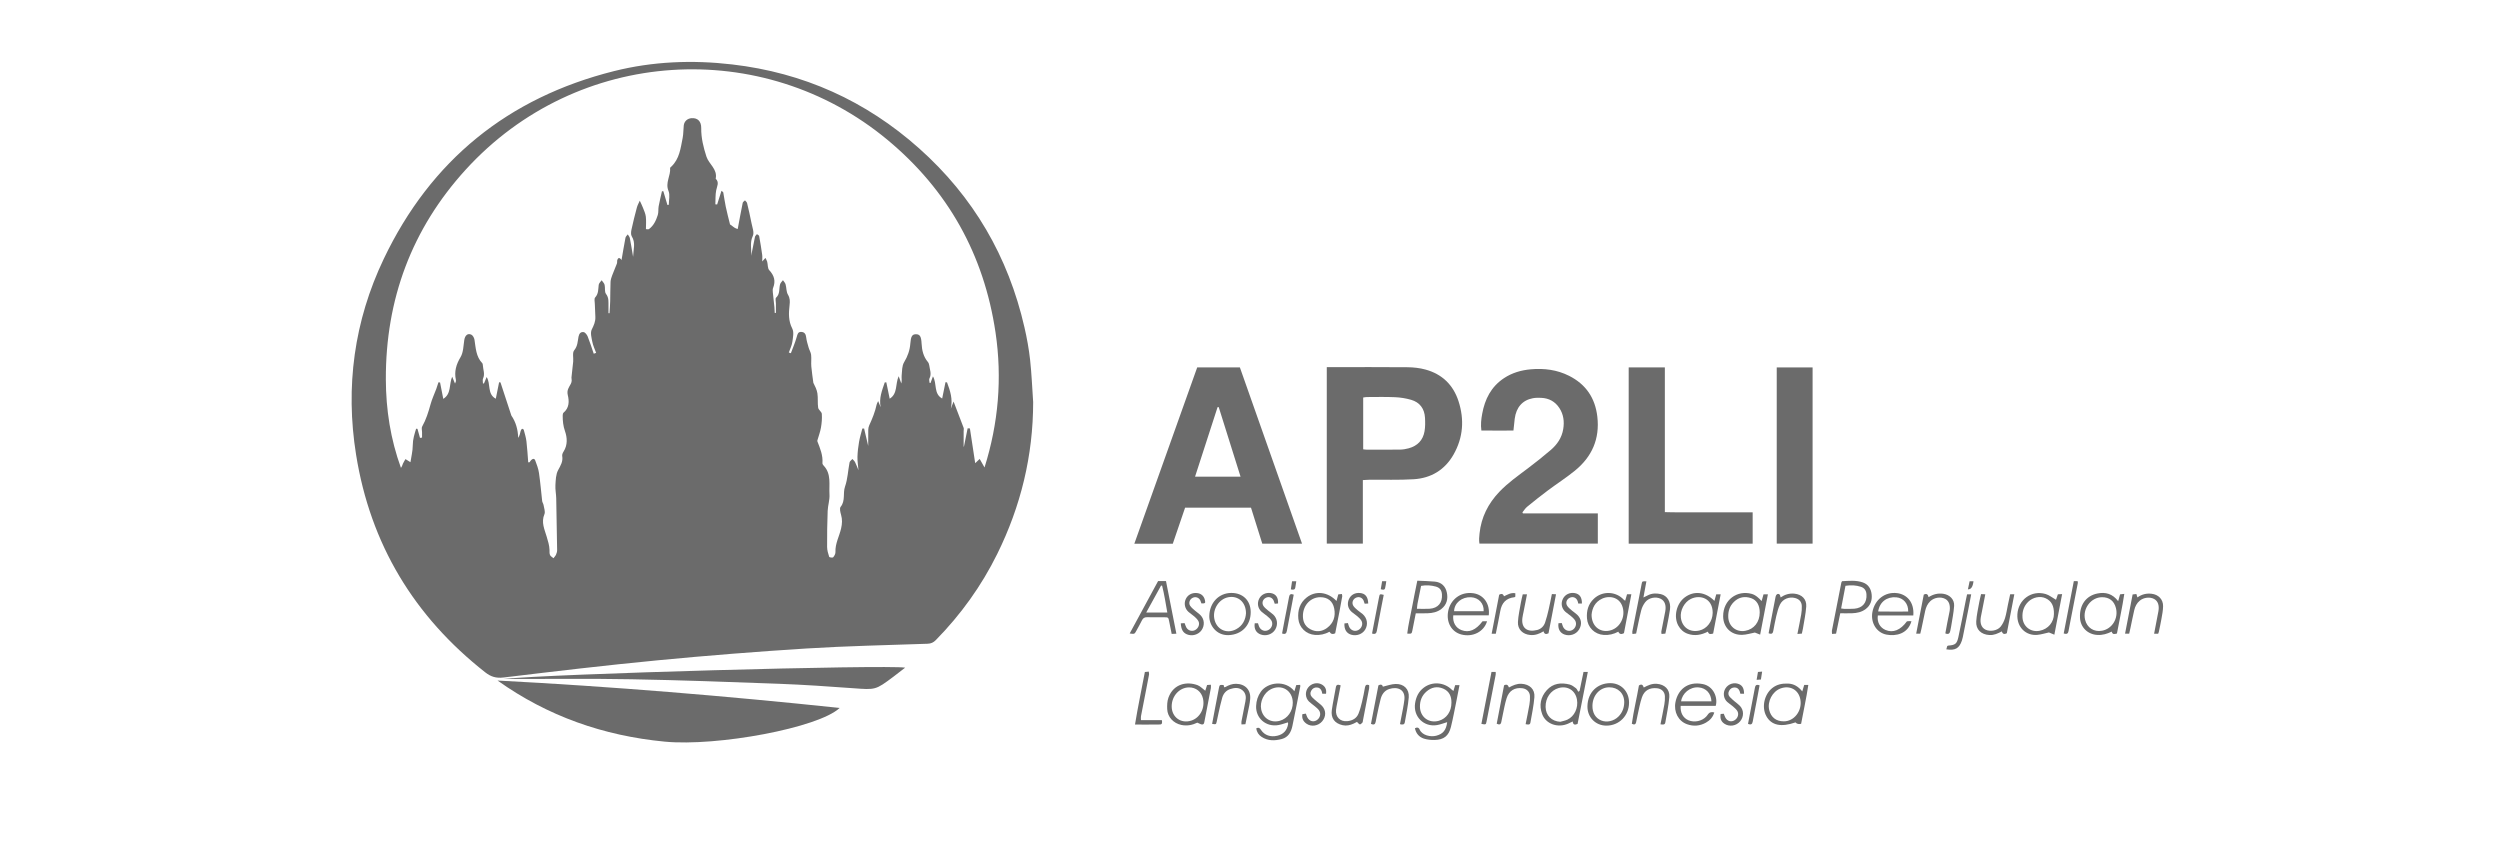 <svg xmlns="http://www.w3.org/2000/svg" width="237" height="80" viewBox="0 0 237 80" fill="none"><path d="M119.664 51.539C119.303 50.389 118.951 49.264 118.594 48.125H112.348C111.964 49.252 111.574 50.393 111.181 51.543H107.535C109.521 45.951 111.507 40.396 113.496 34.828H117.54C119.501 40.389 121.46 45.946 123.433 51.54H119.665L119.664 51.539ZM117.603 45.186C116.903 42.958 116.219 40.775 115.534 38.592L115.426 38.597C114.719 40.779 114.013 42.962 113.292 45.186H117.603Z" fill="#6B6B6B"></path><path d="M129.198 45.512V51.534H125.779V34.805C125.964 34.805 126.122 34.805 126.282 34.805C128.665 34.805 131.048 34.791 133.431 34.814C134.002 34.82 134.589 34.883 135.138 35.034C136.706 35.465 137.762 36.479 138.266 38.029C138.832 39.774 138.711 41.478 137.801 43.084C136.972 44.546 135.665 45.334 134.006 45.433C132.619 45.516 131.225 45.467 129.834 45.478C129.644 45.48 129.456 45.498 129.198 45.512ZM129.23 42.595C129.355 42.608 129.455 42.628 129.554 42.628C130.62 42.63 131.686 42.635 132.751 42.621C133.014 42.617 133.282 42.568 133.537 42.5C134.373 42.277 134.901 41.733 135.047 40.881C135.118 40.463 135.114 40.026 135.09 39.601C135.04 38.745 134.601 38.141 133.772 37.901C133.281 37.759 132.76 37.677 132.248 37.654C131.362 37.614 130.473 37.638 129.585 37.64C129.472 37.64 129.359 37.667 129.23 37.684V42.594V42.595Z" fill="#6B6B6B"></path><path d="M151.474 48.672V51.534H140.25C140.195 51.205 140.228 50.882 140.261 50.566C140.421 49.037 141.076 47.742 142.13 46.633C142.942 45.78 143.899 45.11 144.833 44.405C145.576 43.844 146.307 43.264 147.014 42.657C147.622 42.136 148.063 41.491 148.194 40.677C148.31 39.967 148.228 39.288 147.825 38.675C147.422 38.064 146.841 37.749 146.114 37.716C145.849 37.704 145.576 37.702 145.317 37.751C144.331 37.935 143.737 38.615 143.596 39.691C143.55 40.042 143.52 40.395 143.474 40.816C142.471 40.821 141.461 40.824 140.434 40.812C140.357 40.25 140.418 39.74 140.511 39.233C140.763 37.84 141.36 36.657 142.578 35.85C143.35 35.338 144.216 35.09 145.122 35.01C146.38 34.899 147.608 35.052 148.751 35.629C150.342 36.432 151.222 37.728 151.427 39.498C151.672 41.607 150.917 43.305 149.299 44.622C148.474 45.293 147.573 45.87 146.72 46.508C146.057 47.003 145.409 47.52 144.769 48.044C144.594 48.187 144.472 48.394 144.325 48.572L144.375 48.671H151.473L151.474 48.672Z" fill="#6B6B6B"></path><path d="M154.4 34.829H157.828V48.549C158.802 48.583 159.714 48.562 160.624 48.566C161.542 48.569 162.459 48.566 163.376 48.566H166.152V51.537H154.4V34.828V34.829Z" fill="#6B6B6B"></path><path d="M171.834 34.832V51.535H168.434V34.832H171.834Z" fill="#6B6B6B"></path><path d="M134.135 69.037C134.335 68.933 134.491 68.953 134.581 69.161C134.82 69.712 135.615 69.89 136.162 69.745C136.798 69.577 137.102 69.214 137.192 68.46C136.871 68.555 136.561 68.68 136.241 68.736C134.981 68.957 133.956 67.929 134.151 66.667C134.242 66.072 134.482 65.565 134.967 65.195C135.767 64.582 136.909 64.666 137.629 65.383C137.668 65.422 137.717 65.451 137.785 65.502C137.843 65.307 137.893 65.142 137.951 64.95H138.361C138.266 65.441 138.181 65.902 138.087 66.361C137.912 67.214 137.756 68.072 137.548 68.916C137.338 69.768 136.872 70.13 135.996 70.149C135.662 70.156 135.311 70.123 134.994 70.023C134.533 69.875 134.234 69.534 134.135 69.036V69.037ZM137.597 66.611C137.605 66.013 137.39 65.53 136.822 65.283C136.237 65.03 135.687 65.152 135.216 65.57C134.794 65.945 134.604 66.427 134.611 66.992C134.624 67.973 135.452 68.596 136.399 68.331C137.13 68.126 137.598 67.455 137.596 66.612L137.597 66.611Z" fill="#6B6B6B"></path><path d="M119.096 69.044C119.355 68.92 119.445 69.049 119.554 69.212C119.882 69.704 120.449 69.895 121.075 69.751C121.669 69.615 122.017 69.241 122.113 68.63C122.119 68.59 122.102 68.546 122.092 68.48C121.794 68.567 121.511 68.678 121.217 68.732C120.002 68.957 119.03 68.064 119.08 66.928C119.102 66.423 119.241 65.979 119.532 65.567C120.168 64.665 121.858 64.437 122.708 65.528C122.771 65.32 122.823 65.15 122.885 64.945C122.997 64.939 123.122 64.933 123.256 64.926C123.261 64.998 123.274 65.04 123.266 65.08C123.02 66.325 122.782 67.572 122.522 68.814C122.402 69.387 122.142 69.888 121.521 70.056C120.861 70.235 120.203 70.252 119.6 69.856C119.318 69.671 119.14 69.409 119.096 69.044ZM122.556 66.611C122.549 65.459 121.507 64.821 120.477 65.34C119.823 65.67 119.412 66.528 119.562 67.253C119.738 68.105 120.497 68.565 121.335 68.328C122.061 68.121 122.56 67.421 122.556 66.611Z" fill="#6B6B6B"></path><path d="M149.744 65.496C149.866 64.906 149.989 64.317 150.117 63.699H150.527C150.198 65.367 149.875 67.001 149.554 68.628C149.299 68.737 149.128 68.728 149.093 68.394C148.932 68.472 148.793 68.543 148.649 68.606C147.667 69.035 146.54 68.632 146.196 67.696C145.89 66.864 146.045 66.084 146.638 65.425C147.228 64.769 147.993 64.689 148.8 64.893C149.017 64.948 149.219 65.103 149.403 65.245C149.501 65.321 149.546 65.465 149.616 65.578L149.745 65.497L149.744 65.496ZM147.916 68.425C148.14 68.36 148.377 68.321 148.586 68.224C149.257 67.911 149.632 67.109 149.497 66.323C149.349 65.454 148.607 64.985 147.761 65.225C147.004 65.441 146.504 66.166 146.522 67.019C146.54 67.831 147.097 68.381 147.915 68.425H147.916Z" fill="#6B6B6B"></path><path d="M162.651 66.916H159.328C159.276 67.571 159.56 68.068 160.074 68.285C160.626 68.517 161.348 68.366 161.753 67.928C161.824 67.853 161.88 67.765 161.943 67.683C162.068 67.519 162.258 67.471 162.514 67.54C162.389 67.977 162.106 68.29 161.725 68.505C161.154 68.826 160.544 68.877 159.926 68.655C159.108 68.363 158.652 67.49 158.835 66.559C159.056 65.439 159.929 64.55 161.437 64.853C162.455 65.057 162.875 66.162 162.649 66.917L162.651 66.916ZM159.368 66.488H162.244C162.211 65.735 161.742 65.23 161.045 65.166C160.202 65.088 159.468 65.738 159.368 66.488Z" fill="#6B6B6B"></path><path d="M111.522 60.075C111.363 60.082 111.238 60.088 111.076 60.095C110.992 59.682 110.914 59.295 110.837 58.907C110.76 58.528 110.76 58.522 110.383 58.517C109.835 58.512 109.287 58.526 108.739 58.512C108.496 58.505 108.358 58.602 108.254 58.813C108.09 59.145 107.908 59.466 107.73 59.791C107.552 60.118 107.55 60.117 107.094 60.054C107.995 58.392 108.888 56.745 109.787 55.086H110.536C110.863 56.742 111.188 58.389 111.52 60.075H111.522ZM110.661 58.067C110.505 57.189 110.376 56.348 110.168 55.522C110.135 55.52 110.102 55.516 110.068 55.514C109.609 56.347 109.15 57.181 108.662 58.067H110.661Z" fill="#6B6B6B"></path><path d="M140.545 58.897H140.973C140.678 59.888 139.624 60.426 138.549 60.153C137.597 59.912 137.085 58.985 137.288 57.931C137.487 56.903 138.402 56.061 139.671 56.239C140.651 56.376 141.265 57.245 141.135 58.333H137.77C137.693 58.997 138.006 59.527 138.55 59.735C139.262 60.008 139.911 59.738 140.545 58.897ZM137.848 57.941H140.651C140.692 57.2 140.174 56.65 139.442 56.618C138.581 56.58 137.87 57.157 137.848 57.941Z" fill="#6B6B6B"></path><path d="M181.382 58.345H178.019C177.928 58.975 178.215 59.491 178.742 59.718C179.454 60.024 180.158 59.745 180.778 58.902C180.84 58.895 180.913 58.882 180.986 58.881C181.058 58.88 181.131 58.889 181.207 58.895C180.853 60.102 179.731 60.329 178.839 60.161C177.896 59.983 177.318 59.03 177.503 58.027C177.725 56.834 178.706 56.08 179.856 56.23C180.726 56.342 181.487 57.039 181.382 58.346V58.345ZM178.05 57.969C179.027 57.984 179.964 57.98 180.897 57.975C180.924 57.231 180.441 56.683 179.771 56.625C178.877 56.548 178.186 57.066 178.051 57.969H178.05Z" fill="#6B6B6B"></path><path d="M194.752 60.169C194.534 60.078 194.392 60.019 194.239 59.955C193.897 60.028 193.516 60.151 193.127 60.187C192.079 60.28 191.175 59.484 191.248 58.235C191.33 56.842 192.589 55.923 193.927 56.313C194.265 56.411 194.559 56.66 194.909 56.86C194.953 56.73 195.015 56.547 195.085 56.34C195.198 56.334 195.309 56.329 195.49 56.32C195.247 57.593 195.01 58.828 194.753 60.17L194.752 60.169ZM194.712 58.205C194.729 57.46 194.499 56.978 193.922 56.713C193.402 56.474 192.712 56.621 192.279 57.046C191.861 57.454 191.699 57.957 191.732 58.535C191.78 59.392 192.505 59.961 193.354 59.798C194.179 59.641 194.707 58.973 194.712 58.206V58.205Z" fill="#6B6B6B"></path><path d="M166.861 60.164C166.645 60.078 166.504 60.021 166.362 59.965C165.983 60.037 165.57 60.172 165.153 60.184C164.106 60.212 163.353 59.461 163.355 58.414C163.359 56.852 164.689 55.93 166.041 56.294C166.435 56.4 166.701 56.659 167.002 56.981C167.068 56.747 167.122 56.557 167.182 56.343H167.597C167.355 57.605 167.118 58.829 166.862 60.164H166.861ZM166.821 58.06C166.821 57.389 166.548 56.895 166.016 56.709C165.412 56.499 164.846 56.598 164.377 57.058C163.972 57.453 163.815 57.947 163.838 58.507C163.875 59.369 164.587 59.95 165.437 59.804C166.277 59.659 166.822 58.972 166.821 58.06Z" fill="#6B6B6B"></path><path d="M126.7 56.974C126.76 56.747 126.81 56.563 126.868 56.348C126.965 56.337 127.075 56.325 127.211 56.311C127.225 56.404 127.255 56.476 127.244 56.541C127.157 57.035 127.066 57.529 126.971 58.022C126.84 58.702 126.705 59.381 126.578 60.032C126.324 60.168 126.16 60.095 126.032 59.89C125.598 60.129 125.143 60.224 124.658 60.19C123.82 60.133 123.157 59.494 123.082 58.661C123.01 57.858 123.218 57.16 123.867 56.645C124.711 55.973 125.865 56.093 126.701 56.974H126.7ZM125.166 56.614C124.281 56.617 123.579 57.318 123.52 58.265C123.484 58.858 123.677 59.358 124.215 59.648C124.757 59.939 125.314 59.893 125.805 59.527C126.422 59.069 126.629 58.429 126.483 57.684C126.346 56.988 125.869 56.613 125.166 56.615V56.614Z" fill="#6B6B6B"></path><path d="M154.066 56.952C154.127 56.741 154.183 56.547 154.243 56.339H154.652C154.412 57.6 154.179 58.825 153.951 60.026C153.7 60.158 153.527 60.129 153.415 59.884C152.974 60.121 152.521 60.224 152.035 60.192C151.177 60.136 150.512 59.487 150.446 58.628C150.39 57.913 150.559 57.278 151.091 56.769C151.9 55.995 153.186 56.038 153.942 56.861C153.97 56.891 154.01 56.911 154.068 56.953L154.066 56.952ZM150.881 58.275C150.884 59.346 151.644 59.972 152.567 59.786C153.455 59.606 154.03 58.699 153.873 57.77C153.679 56.621 152.621 56.415 151.888 56.749C151.192 57.067 150.935 57.676 150.882 58.275H150.881Z" fill="#6B6B6B"></path><path d="M200.802 56.992C200.875 56.73 200.926 56.548 200.983 56.344C201.096 56.332 201.209 56.32 201.384 56.299C201.195 57.579 200.914 58.805 200.686 60.057C200.479 60.103 200.279 60.2 200.189 59.876C199.761 60.089 199.319 60.22 198.833 60.193C197.91 60.144 197.224 59.472 197.183 58.551C197.13 57.36 197.746 56.484 198.831 56.264C199.594 56.108 200.267 56.281 200.802 56.991V56.992ZM199.274 56.615C198.225 56.62 197.414 57.697 197.666 58.752C197.847 59.508 198.505 59.936 199.271 59.793C200.236 59.615 200.842 58.623 200.589 57.638C200.417 56.968 199.96 56.612 199.274 56.615Z" fill="#6B6B6B"></path><path d="M170.856 65.545C170.925 65.315 170.978 65.138 171.038 64.934H171.428C171.246 66.196 170.962 67.408 170.745 68.618C170.51 68.672 170.333 68.627 170.214 68.481C168.845 68.962 167.921 68.763 167.444 67.882C166.989 67.042 167.247 65.841 168.009 65.229C168.45 64.875 168.954 64.784 169.505 64.803C170.065 64.823 170.482 65.087 170.856 65.545ZM169.093 68.383C170.065 68.397 170.853 67.41 170.68 66.345C170.527 65.395 169.686 64.931 168.784 65.271C168.023 65.558 167.531 66.498 167.719 67.301C167.883 67.996 168.381 68.388 169.092 68.382L169.093 68.383Z" fill="#6B6B6B"></path><path d="M162.528 56.962C162.587 56.748 162.641 56.556 162.7 56.34H163.119C162.879 57.591 162.644 58.817 162.406 60.06C162.195 60.111 162.002 60.184 161.906 59.881C161.289 60.194 160.649 60.318 159.983 60.077C159.594 59.937 159.3 59.669 159.102 59.306C158.639 58.456 158.923 57.227 159.714 56.633C160.584 55.98 161.662 56.094 162.528 56.963V56.962ZM162.362 58.099C162.371 56.74 161.198 56.335 160.29 56.779C159.671 57.08 159.261 57.875 159.346 58.556C159.459 59.469 160.195 59.981 161.095 59.775C161.823 59.608 162.348 58.914 162.362 58.1V58.099Z" fill="#6B6B6B"></path><path d="M113.505 68.507C113.07 68.721 112.553 68.844 111.988 68.724C111.244 68.566 110.682 67.977 110.65 67.222C110.635 66.86 110.646 66.468 110.769 66.134C111.259 64.805 112.529 64.583 113.526 64.953C113.788 65.051 113.998 65.288 114.26 65.482C114.312 65.317 114.367 65.143 114.432 64.938C114.529 64.931 114.638 64.924 114.792 64.913C114.792 65.042 114.807 65.142 114.789 65.237C114.668 65.889 114.54 66.541 114.414 67.192C114.339 67.583 114.259 67.974 114.186 68.365C114.158 68.512 114.148 68.688 113.952 68.68C113.831 68.676 113.714 68.591 113.505 68.507ZM112.725 65.165C111.816 65.169 111.076 65.975 111.076 66.963C111.076 67.987 111.95 68.625 112.929 68.315C113.764 68.05 114.252 67.124 114.038 66.207C113.89 65.572 113.373 65.162 112.725 65.165Z" fill="#6B6B6B"></path><path d="M134.36 55.051C134.943 55.078 135.489 55.083 136.029 55.137C136.644 55.198 137.033 55.575 137.159 56.165C137.287 56.763 137.163 57.316 136.654 57.72C136.268 58.028 135.804 58.122 135.324 58.138C134.972 58.149 134.619 58.141 134.216 58.141C134.106 58.697 134.004 59.229 133.895 59.758C133.828 60.087 133.817 60.091 133.406 60.066C133.5 59.234 133.705 58.424 133.854 57.606C134.004 56.781 134.18 55.96 134.36 55.052V55.051ZM134.325 57.713C134.772 57.713 135.156 57.735 135.535 57.709C136.331 57.652 136.756 57.139 136.697 56.342C136.668 55.95 136.492 55.708 136.108 55.605C135.665 55.487 135.212 55.448 134.719 55.541C134.604 56.105 134.488 56.665 134.379 57.227C134.351 57.369 134.347 57.515 134.325 57.713Z" fill="#6B6B6B"></path><path d="M174.456 58.139C174.318 58.81 174.192 59.428 174.06 60.068C173.934 60.078 173.823 60.087 173.68 60.099C173.674 59.975 173.649 59.874 173.666 59.781C173.775 59.202 173.894 58.624 174.008 58.044C174.192 57.104 174.375 56.163 174.56 55.221C174.565 55.194 174.587 55.17 174.627 55.097C175.273 55.068 175.949 54.985 176.603 55.217C177.113 55.397 177.37 55.814 177.43 56.331C177.496 56.891 177.334 57.386 176.865 57.741C176.484 58.029 176.036 58.12 175.572 58.136C175.219 58.148 174.866 58.139 174.457 58.139H174.456ZM174.538 57.682C174.671 57.7 174.742 57.718 174.812 57.718C175.138 57.718 175.464 57.733 175.787 57.706C176.578 57.642 177.004 57.12 176.94 56.329C176.913 55.985 176.748 55.739 176.418 55.63C175.95 55.476 175.471 55.454 174.95 55.534C174.814 56.243 174.682 56.935 174.538 57.682H174.538Z" fill="#6B6B6B"></path><path d="M154.434 66.609C154.431 67.844 153.5 68.789 152.287 68.79C151.26 68.791 150.465 67.993 150.489 66.941C150.52 65.58 151.476 64.771 152.638 64.762C153.683 64.755 154.435 65.553 154.434 66.608V66.609ZM150.963 66.9C150.954 67.572 151.247 68.069 151.785 68.296C152.314 68.518 152.983 68.371 153.423 67.935C153.802 67.56 153.971 67.091 153.977 66.573C153.985 65.733 153.379 65.148 152.546 65.156C151.659 65.165 150.979 65.916 150.964 66.9H150.963Z" fill="#6B6B6B"></path><path d="M118.567 58.019C118.574 59.295 117.702 60.173 116.459 60.21C115.295 60.246 114.626 59.248 114.641 58.402C114.663 57.16 115.524 56.222 116.714 56.211C117.82 56.2 118.561 56.924 118.567 58.019ZM118.12 58.134C118.115 57.07 117.361 56.445 116.44 56.618C115.578 56.78 114.957 57.716 115.111 58.623C115.285 59.651 116.259 60.144 117.181 59.654C117.83 59.309 118.083 58.716 118.12 58.134Z" fill="#6B6B6B"></path><path d="M156.079 55.111C155.985 55.622 155.897 56.097 155.797 56.641C155.97 56.556 156.084 56.506 156.194 56.447C156.596 56.232 157.025 56.226 157.448 56.324C158.064 56.468 158.414 57.059 158.315 57.779C158.242 58.306 158.129 58.826 158.029 59.348C157.986 59.579 157.933 59.81 157.877 60.066C157.762 60.077 157.653 60.087 157.513 60.099C157.504 60.004 157.483 59.932 157.494 59.867C157.616 59.229 157.749 58.594 157.867 57.955C157.974 57.372 157.814 56.954 157.428 56.762C156.973 56.535 156.304 56.658 155.973 57.082C155.796 57.307 155.657 57.588 155.586 57.866C155.403 58.579 155.268 59.306 155.106 60.061C155.006 60.074 154.898 60.087 154.759 60.104C154.752 60.004 154.732 59.932 154.744 59.867C154.956 58.78 155.173 57.695 155.386 56.608C155.469 56.187 155.541 55.766 155.629 55.346C155.681 55.094 155.692 55.095 156.079 55.112V55.111Z" fill="#6B6B6B"></path><path d="M187.805 56.321C187.943 56.327 188.054 56.333 188.206 56.34C188.098 56.892 187.998 57.411 187.896 57.929C187.86 58.118 187.815 58.305 187.783 58.494C187.682 59.082 187.837 59.497 188.222 59.69C188.646 59.903 189.34 59.796 189.654 59.412C189.844 59.179 189.987 58.886 190.076 58.597C190.206 58.175 190.266 57.733 190.358 57.299C190.424 56.983 190.494 56.667 190.565 56.337H190.958C190.716 57.596 190.478 58.823 190.245 60.035C190.001 60.152 189.85 60.112 189.775 59.855C189.401 60.05 189.038 60.226 188.599 60.201C187.814 60.157 187.299 59.681 187.347 58.903C187.384 58.302 187.525 57.708 187.629 57.111C187.671 56.864 187.737 56.622 187.805 56.32V56.321Z" fill="#6B6B6B"></path><path d="M147.118 56.318C147.265 56.325 147.364 56.33 147.511 56.337C147.268 57.596 147.032 58.823 146.798 60.038C146.56 60.151 146.404 60.13 146.328 59.847C145.935 60.089 145.533 60.239 145.069 60.198C144.36 60.136 143.859 59.665 143.901 58.954C143.937 58.339 144.077 57.729 144.182 57.119C144.226 56.859 144.296 56.604 144.357 56.34H144.76C144.648 56.905 144.544 57.437 144.44 57.969C144.4 58.172 144.349 58.373 144.323 58.579C144.2 59.545 144.788 59.964 145.726 59.722C146.091 59.627 146.353 59.369 146.474 59.018C146.614 58.615 146.714 58.198 146.812 57.782C146.923 57.309 147.012 56.832 147.119 56.316L147.118 56.318Z" fill="#6B6B6B"></path><path d="M142.586 64.97C142.86 64.825 142.971 64.96 143.046 65.175C143.431 64.971 143.799 64.798 144.235 64.823C145.004 64.866 145.523 65.334 145.461 66.09C145.395 66.896 145.224 67.694 145.085 68.492C145.04 68.752 144.847 68.689 144.628 68.651C144.753 68.022 144.882 67.418 144.986 66.811C145.034 66.537 145.055 66.252 145.039 65.975C145.016 65.576 144.722 65.298 144.328 65.246C143.604 65.15 143.055 65.468 142.826 66.195C142.653 66.742 142.562 67.315 142.439 67.877C142.394 68.079 142.365 68.284 142.315 68.484C142.264 68.692 142.13 68.725 141.889 68.609C142.12 67.401 142.352 66.19 142.586 64.969V64.97Z" fill="#6B6B6B"></path><path d="M129.967 68.623C130.205 67.389 130.44 66.174 130.672 64.976C130.926 64.834 131.054 64.922 131.098 65.096C131.505 65.005 131.899 64.853 132.298 64.841C133.09 64.817 133.613 65.332 133.55 66.113C133.486 66.904 133.312 67.686 133.177 68.471C133.136 68.709 132.961 68.717 132.718 68.65C132.812 68.166 132.909 67.681 132.999 67.195C133.052 66.906 133.105 66.614 133.137 66.322C133.239 65.371 132.493 65.063 131.702 65.317C131.255 65.461 131.005 65.817 130.889 66.248C130.746 66.775 130.647 67.313 130.53 67.846C130.487 68.048 130.452 68.252 130.408 68.454C130.359 68.674 130.232 68.747 129.967 68.624V68.623Z" fill="#6B6B6B"></path><path d="M157.413 68.664C157.544 68 157.674 67.394 157.78 66.784C157.825 66.525 157.847 66.255 157.832 65.992C157.809 65.571 157.51 65.291 157.089 65.246C156.398 65.171 155.885 65.442 155.658 66.102C155.468 66.657 155.371 67.245 155.237 67.82C155.187 68.036 155.155 68.256 155.104 68.472C155.058 68.67 154.942 68.741 154.697 68.613C154.866 67.402 155.162 66.201 155.37 64.984C155.617 64.812 155.749 64.921 155.83 65.177C156.226 64.969 156.608 64.791 157.061 64.825C157.802 64.88 158.312 65.347 158.251 66.083C158.184 66.889 158.012 67.687 157.873 68.486C157.831 68.733 157.639 68.696 157.412 68.664H157.413Z" fill="#6B6B6B"></path><path d="M115.997 64.941C116.014 65.007 116.032 65.075 116.051 65.153C116.099 65.143 116.144 65.142 116.178 65.123C116.491 64.948 116.813 64.818 117.185 64.824C118.058 64.839 118.598 65.422 118.515 66.284C118.496 66.489 118.468 66.695 118.427 66.898C118.313 67.476 118.19 68.053 118.065 68.656C117.941 68.663 117.832 68.669 117.69 68.676C117.69 68.559 117.677 68.473 117.692 68.391C117.81 67.767 117.935 67.145 118.057 66.522C118.059 66.508 118.063 66.494 118.066 66.479C118.15 66.077 118.104 65.696 117.77 65.427C117.426 65.15 117.019 65.194 116.628 65.322C116.234 65.452 115.983 65.75 115.869 66.134C115.728 66.614 115.629 67.107 115.517 67.596C115.454 67.87 115.405 68.146 115.342 68.419C115.282 68.68 115.278 68.679 114.908 68.625C115.001 68.135 115.092 67.646 115.185 67.156C115.306 66.518 115.426 65.879 115.551 65.241C115.613 64.92 115.629 64.912 115.995 64.94L115.997 64.941Z" fill="#6B6B6B"></path><path d="M182.042 60.073H181.654C181.899 58.813 182.138 57.585 182.373 56.373C182.654 56.227 182.772 56.353 182.83 56.613C183.27 56.328 183.733 56.217 184.237 56.293C184.839 56.384 185.29 56.834 185.251 57.441C185.208 58.1 185.066 58.753 184.965 59.408C184.945 59.539 184.914 59.668 184.889 59.799C184.843 60.043 184.726 60.174 184.417 60.047C184.477 59.715 184.538 59.373 184.604 59.032C184.665 58.713 184.732 58.395 184.796 58.076C184.807 58.018 184.822 57.961 184.83 57.902C184.901 57.353 184.754 56.961 184.407 56.776C183.981 56.549 183.376 56.636 183.001 56.983C182.73 57.233 182.589 57.558 182.509 57.909C182.384 58.471 182.274 59.036 182.155 59.6C182.122 59.756 182.08 59.911 182.042 60.071V60.073Z" fill="#6B6B6B"></path><path d="M127.094 64.967C126.981 65.546 126.874 66.094 126.768 66.643C126.726 66.859 126.677 67.077 126.656 67.297C126.594 67.98 127.058 68.437 127.74 68.364C128.212 68.315 128.602 68.104 128.785 67.653C128.933 67.288 129.033 66.9 129.126 66.515C129.234 66.071 129.318 65.621 129.398 65.171C129.438 64.944 129.543 64.861 129.795 64.948C129.795 65.052 129.813 65.167 129.792 65.275C129.597 66.304 129.396 67.332 129.196 68.359C129.188 68.403 129.196 68.461 129.169 68.487C129.093 68.561 129 68.677 128.921 68.672C128.836 68.667 128.759 68.541 128.641 68.435C128.573 68.469 128.451 68.542 128.32 68.6C127.991 68.746 127.657 68.831 127.289 68.75C126.529 68.583 126.147 68.086 126.257 67.307C126.358 66.592 126.517 65.886 126.635 65.174C126.678 64.907 126.803 64.863 127.092 64.969L127.094 64.967Z" fill="#6B6B6B"></path><path d="M202.628 56.634C203.059 56.329 203.495 56.234 203.97 56.288C204.619 56.362 205.069 56.814 205.061 57.466C205.057 57.874 204.971 58.285 204.901 58.691C204.832 59.099 204.74 59.502 204.656 59.907C204.644 59.962 204.618 60.015 204.595 60.076H204.21C204.309 59.555 204.402 59.067 204.496 58.579C204.538 58.362 204.585 58.146 204.621 57.927C204.712 57.39 204.57 56.986 204.228 56.792C203.829 56.564 203.23 56.629 202.852 56.941C202.565 57.178 202.407 57.494 202.326 57.845C202.196 58.406 202.087 58.971 201.967 59.534C201.931 59.706 201.891 59.877 201.847 60.074H201.455C201.696 58.826 201.932 57.602 202.172 56.354C202.298 56.339 202.408 56.326 202.528 56.312C202.564 56.426 202.593 56.521 202.628 56.635L202.628 56.634Z" fill="#6B6B6B"></path><path d="M167.664 60.032C167.734 59.658 167.8 59.297 167.868 58.938C168.018 58.155 168.167 57.371 168.321 56.59C168.371 56.334 168.556 56.224 168.705 56.361C168.76 56.411 168.763 56.517 168.802 56.635C169.206 56.361 169.635 56.232 170.111 56.279C170.814 56.349 171.282 56.802 171.231 57.504C171.18 58.207 171.028 58.903 170.916 59.601C170.893 59.745 170.854 59.887 170.815 60.067C170.691 60.076 170.569 60.085 170.394 60.099C170.523 59.445 170.651 58.843 170.756 58.236C170.802 57.976 170.821 57.706 170.81 57.443C170.792 57.044 170.564 56.796 170.174 56.692C169.618 56.544 169.003 56.78 168.743 57.31C168.576 57.649 168.483 58.029 168.393 58.399C168.277 58.872 168.197 59.353 168.103 59.831C168.062 60.04 167.966 60.155 167.662 60.031L167.664 60.032Z" fill="#6B6B6B"></path><path d="M113.895 57.206C113.863 57.117 113.836 57.017 113.793 56.926C113.654 56.637 113.33 56.532 113.048 56.68C112.772 56.826 112.653 57.179 112.832 57.437C112.954 57.614 113.136 57.754 113.3 57.9C113.466 58.046 113.659 58.163 113.811 58.322C114.188 58.716 114.219 59.295 113.908 59.743C113.612 60.17 113.01 60.341 112.523 60.136C112.148 59.979 111.974 59.678 111.938 59.093C112.058 59.086 112.18 59.078 112.3 59.07C112.361 59.227 112.396 59.356 112.458 59.471C112.623 59.78 112.992 59.891 113.293 59.733C113.611 59.566 113.77 59.164 113.602 58.87C113.511 58.709 113.367 58.57 113.226 58.445C113.051 58.288 112.844 58.166 112.669 58.009C112.32 57.696 112.222 57.211 112.407 56.801C112.589 56.398 112.984 56.179 113.456 56.22C113.864 56.255 114.14 56.497 114.226 56.894C114.289 57.181 114.258 57.212 113.896 57.206H113.895Z" fill="#6B6B6B"></path><path d="M149.966 57.215H149.617C149.598 57.137 149.586 57.052 149.555 56.974C149.428 56.644 149.111 56.52 148.801 56.673C148.498 56.823 148.389 57.179 148.589 57.46C148.706 57.624 148.874 57.756 149.03 57.89C149.186 58.025 149.368 58.132 149.515 58.275C149.935 58.68 149.993 59.196 149.691 59.686C149.416 60.134 148.842 60.332 148.328 60.157C147.89 60.008 147.67 59.618 147.742 59.081C147.834 59.076 147.932 59.072 148.053 59.064C148.091 59.18 148.12 59.29 148.165 59.394C148.323 59.759 148.71 59.906 149.042 59.735C149.368 59.567 149.514 59.136 149.322 58.823C149.225 58.663 149.074 58.534 148.93 58.409C148.763 58.264 148.569 58.151 148.404 58.004C148.032 57.672 147.948 57.187 148.171 56.754C148.38 56.35 148.827 56.14 149.294 56.226C149.748 56.31 149.976 56.625 149.966 57.215V57.215Z" fill="#6B6B6B"></path><path d="M129.708 57.214C129.584 57.221 129.485 57.226 129.369 57.231C129.334 57.126 129.31 57.028 129.269 56.936C129.135 56.638 128.822 56.528 128.531 56.67C128.232 56.816 128.118 57.183 128.314 57.46C128.422 57.613 128.576 57.739 128.721 57.863C128.866 57.989 129.034 58.087 129.178 58.213C129.61 58.594 129.71 59.175 129.435 59.66C129.178 60.113 128.61 60.326 128.083 60.167C127.647 60.035 127.42 59.665 127.452 59.1C127.555 59.089 127.665 59.078 127.781 59.067C127.826 59.203 127.853 59.319 127.902 59.424C128.061 59.766 128.434 59.9 128.756 59.735C129.091 59.565 129.244 59.145 129.055 58.831C128.959 58.672 128.809 58.54 128.666 58.414C128.5 58.269 128.305 58.156 128.139 58.009C127.776 57.684 127.685 57.234 127.878 56.801C128.061 56.391 128.449 56.174 128.925 56.216C129.43 56.261 129.69 56.573 129.708 57.213V57.214Z" fill="#6B6B6B"></path><path d="M121.16 57.209C121.065 57.217 120.967 57.226 120.846 57.236C120.811 57.133 120.785 57.036 120.745 56.945C120.606 56.626 120.273 56.516 119.974 56.686C119.681 56.852 119.593 57.21 119.803 57.486C119.918 57.636 120.073 57.758 120.219 57.882C120.377 58.016 120.558 58.124 120.707 58.266C121.103 58.642 121.171 59.222 120.889 59.686C120.618 60.133 120.039 60.332 119.525 60.153C119.081 60 118.866 59.612 118.949 59.086H119.258C119.294 59.193 119.321 59.308 119.369 59.412C119.527 59.759 119.894 59.897 120.218 59.739C120.573 59.566 120.723 59.128 120.513 58.801C120.411 58.645 120.257 58.518 120.113 58.394C119.945 58.249 119.751 58.136 119.588 57.985C119.241 57.665 119.161 57.19 119.363 56.77C119.56 56.364 120.006 56.145 120.475 56.223C120.951 56.302 121.196 56.646 121.159 57.209H121.16Z" fill="#6B6B6B"></path><path d="M165.336 65.764H164.986C164.963 65.681 164.948 65.596 164.916 65.516C164.832 65.307 164.682 65.172 164.449 65.171C164.208 65.169 164.026 65.28 163.914 65.5C163.807 65.709 163.836 65.909 163.988 66.075C164.127 66.226 164.289 66.357 164.444 66.493C164.611 66.637 164.799 66.762 164.949 66.922C165.33 67.329 165.33 67.942 164.968 68.377C164.6 68.818 163.954 68.923 163.486 68.618C163.166 68.409 163.052 68.135 163.114 67.686C163.204 67.679 163.301 67.671 163.415 67.662C163.468 67.795 163.506 67.92 163.568 68.033C163.756 68.374 164.117 68.474 164.434 68.281C164.761 68.084 164.883 67.663 164.673 67.363C164.556 67.197 164.391 67.064 164.235 66.93C164.079 66.795 163.898 66.689 163.746 66.55C163.382 66.218 163.315 65.667 163.576 65.258C163.849 64.828 164.392 64.658 164.858 64.855C165.183 64.992 165.339 65.275 165.336 65.765V65.764Z" fill="#6B6B6B"></path><path d="M125.707 65.765H125.353C125.335 65.685 125.325 65.614 125.303 65.547C125.235 65.329 125.089 65.19 124.859 65.172C124.617 65.154 124.429 65.26 124.308 65.472C124.18 65.692 124.208 65.904 124.376 66.085C124.517 66.235 124.678 66.365 124.835 66.5C125.002 66.644 125.189 66.77 125.338 66.931C125.724 67.348 125.717 67.94 125.342 68.382C124.971 68.82 124.317 68.927 123.86 68.61C123.56 68.402 123.396 68.12 123.465 67.703C123.566 67.687 123.675 67.669 123.796 67.651C123.846 67.783 123.877 67.896 123.93 67.997C124.121 68.367 124.496 68.484 124.82 68.279C125.158 68.065 125.264 67.631 125.026 67.318C124.903 67.157 124.731 67.032 124.574 66.899C124.418 66.764 124.24 66.652 124.094 66.508C123.732 66.149 123.702 65.577 124.012 65.176C124.309 64.79 124.864 64.652 125.287 64.88C125.616 65.057 125.774 65.337 125.708 65.765H125.707Z" fill="#6B6B6B"></path><path d="M110.143 68.266C110.191 68.507 110.182 68.678 109.959 68.682C109.193 68.695 108.429 68.688 107.598 68.688C107.873 66.988 108.224 65.364 108.534 63.706C108.657 63.694 108.767 63.682 108.903 63.668C108.916 63.778 108.944 63.865 108.93 63.944C108.839 64.452 108.738 64.959 108.639 65.465C108.48 66.276 108.319 67.087 108.165 67.898C108.146 67.996 108.162 68.1 108.162 68.267H110.142L110.143 68.266Z" fill="#6B6B6B"></path><path d="M184.51 61.557C184.547 61.428 184.575 61.331 184.6 61.241C184.639 61.224 184.665 61.204 184.692 61.202C185.354 61.152 185.512 61.047 185.656 60.39C185.907 59.237 186.124 58.076 186.356 56.919C186.393 56.732 186.436 56.546 186.48 56.34H186.87C186.775 56.843 186.687 57.317 186.594 57.79C186.424 58.658 186.25 59.526 186.076 60.394C186.053 60.51 186.021 60.624 185.984 60.735C185.733 61.469 185.351 61.69 184.51 61.557Z" fill="#6B6B6B"></path><path d="M141.791 63.699C141.791 63.804 141.805 63.892 141.789 63.974C141.504 65.449 141.216 66.925 140.925 68.4C140.866 68.702 140.851 68.706 140.436 68.625C140.753 66.993 141.07 65.361 141.394 63.699H141.791Z" fill="#6B6B6B"></path><path d="M141.801 60.081H141.408C141.65 58.83 141.886 57.605 142.123 56.377C142.337 56.256 142.491 56.282 142.577 56.529C142.914 56.374 143.23 56.162 143.653 56.239V56.562C143.616 56.586 143.594 56.614 143.568 56.617C142.779 56.701 142.362 57.155 142.227 57.922C142.102 58.633 141.949 59.338 141.801 60.081V60.081Z" fill="#6B6B6B"></path><path d="M196.597 55.091H196.955C196.965 55.157 196.989 55.215 196.979 55.267C196.734 56.54 196.484 57.812 196.236 59.084C196.188 59.329 196.136 59.574 196.097 59.821C196.058 60.066 195.93 60.149 195.639 60.054C195.955 58.417 196.272 56.775 196.598 55.09L196.597 55.091Z" fill="#6B6B6B"></path><path d="M131.178 56.393C131.088 56.852 130.996 57.313 130.908 57.775C130.78 58.441 130.65 59.107 130.532 59.776C130.488 60.021 130.399 60.165 130.07 60.058C130.14 59.694 130.209 59.324 130.281 58.953C130.432 58.171 130.581 57.389 130.736 56.608C130.797 56.301 130.803 56.302 131.178 56.393Z" fill="#6B6B6B"></path><path d="M122.645 56.374C122.584 56.699 122.522 57.026 122.46 57.354C122.306 58.165 122.147 58.976 122 59.788C121.954 60.038 121.855 60.169 121.541 60.052C121.625 59.599 121.709 59.139 121.798 58.681C121.932 57.986 122.077 57.292 122.202 56.596C122.247 56.35 122.348 56.258 122.645 56.374Z" fill="#6B6B6B"></path><path d="M166.809 64.969C166.74 65.344 166.676 65.703 166.607 66.06C166.458 66.841 166.303 67.62 166.159 68.402C166.116 68.638 166.015 68.744 165.713 68.625C165.777 68.283 165.841 67.943 165.906 67.603C166.059 66.808 166.216 66.014 166.362 65.219C166.403 64.998 166.468 64.847 166.808 64.97L166.809 64.969Z" fill="#6B6B6B"></path><path d="M122.488 55.102H122.888C122.855 55.315 122.824 55.497 122.798 55.679C122.762 55.93 122.607 55.923 122.371 55.874C122.41 55.617 122.446 55.38 122.488 55.102Z" fill="#6B6B6B"></path><path d="M186.559 55.869C186.616 55.591 186.667 55.35 186.719 55.102H187.087C187.026 55.634 186.85 55.889 186.559 55.869Z" fill="#6B6B6B"></path><path d="M131.025 55.098H131.419C131.381 55.336 131.363 55.55 131.308 55.755C131.257 55.946 131.104 55.92 130.896 55.858C130.938 55.61 130.98 55.362 131.025 55.098Z" fill="#6B6B6B"></path><path d="M166.527 64.448C166.574 64.173 166.613 63.951 166.655 63.701C166.774 63.691 166.881 63.682 167.051 63.668C167.01 63.93 166.976 64.151 166.934 64.419C166.817 64.428 166.701 64.436 166.527 64.448Z" fill="#6B6B6B"></path><path d="M97.944 38.121C97.941 43.194 96.775 47.985 94.539 52.513C93.042 55.545 91.086 58.267 88.712 60.684C88.49 60.909 88.263 61.015 87.938 61.027C84.107 61.162 80.272 61.237 76.448 61.477C71.753 61.771 67.061 62.145 62.378 62.594C57.489 63.062 52.611 63.64 47.735 64.227C47.025 64.312 46.529 64.152 46 63.737C39.252 58.436 35.11 51.576 33.756 43.102C32.727 36.663 33.57 30.428 36.382 24.537C40.842 15.19 48.168 9.261 58.208 6.741C61.882 5.82 65.632 5.668 69.406 6.108C76.16 6.892 82.076 9.558 87.136 14.068C92.274 18.645 95.589 24.331 97.12 31.04C97.351 32.048 97.539 33.071 97.652 34.098C97.799 35.433 97.851 36.779 97.944 38.121H97.944ZM57.688 29.688C57.719 29.689 57.752 29.69 57.783 29.692C57.805 29.314 57.836 28.937 57.846 28.559C57.862 27.948 57.852 27.335 57.88 26.724C57.888 26.518 57.959 26.308 58.032 26.112C58.171 25.735 58.339 25.369 58.48 24.992C58.52 24.885 58.49 24.754 58.521 24.643C58.542 24.571 58.608 24.473 58.666 24.462C58.727 24.451 58.821 24.518 58.871 24.576C58.919 24.634 58.931 24.723 58.916 24.681C59.031 24.021 59.152 23.277 59.295 22.537C59.318 22.422 59.437 22.325 59.511 22.22C59.579 22.336 59.684 22.445 59.709 22.57C59.818 23.123 59.904 23.679 60.017 24.345C60.047 23.626 60.273 23.015 59.891 22.404C59.791 22.244 59.82 21.966 59.865 21.758C60.016 21.057 60.191 20.361 60.377 19.668C60.437 19.445 60.558 19.239 60.651 19.025C60.752 19.245 60.862 19.46 60.949 19.686C61.056 19.963 61.188 20.242 61.224 20.531C61.271 20.916 61.235 21.311 61.235 21.723C61.331 21.723 61.459 21.763 61.523 21.716C61.975 21.387 62.194 20.892 62.357 20.385C62.44 20.125 62.391 19.826 62.441 19.552C62.529 19.076 62.648 18.606 62.753 18.133C62.797 18.131 62.84 18.129 62.883 18.126C63.013 18.562 63.143 18.997 63.272 19.433C63.316 19.427 63.359 19.419 63.402 19.413C63.402 18.972 63.533 18.477 63.375 18.103C63.045 17.32 63.595 16.658 63.526 15.931C63.522 15.89 63.594 15.838 63.637 15.798C64.42 15.062 64.52 14.05 64.715 13.084C64.793 12.695 64.775 12.288 64.82 11.892C64.864 11.498 65.169 11.227 65.566 11.202C66.134 11.164 66.484 11.499 66.476 12.139C66.463 13.078 66.689 13.979 66.971 14.849C67.202 15.562 68.038 16.035 67.848 16.94C68.212 17.296 67.969 17.658 67.895 18.042C67.81 18.474 67.837 18.927 67.816 19.372C67.872 19.375 67.929 19.379 67.986 19.382C68.118 18.964 68.25 18.547 68.396 18.086C68.489 18.171 68.559 18.203 68.567 18.246C68.649 18.692 68.707 19.141 68.8 19.584C68.919 20.145 69.062 20.701 69.202 21.257C69.213 21.3 69.29 21.326 69.335 21.361C69.447 21.444 69.552 21.54 69.671 21.608C69.777 21.668 69.901 21.698 69.935 21.71C70.098 20.841 70.245 20.034 70.409 19.229C70.428 19.14 70.551 19.072 70.624 18.994C70.692 19.079 70.799 19.155 70.822 19.25C70.973 19.878 71.12 20.509 71.241 21.144C71.32 21.552 71.519 22.048 71.368 22.364C71.059 23.014 71.262 23.628 71.211 24.252C71.338 23.654 71.446 23.054 71.571 22.459C71.591 22.363 71.693 22.284 71.758 22.197C71.831 22.257 71.955 22.308 71.968 22.379C72.077 22.968 72.173 23.56 72.255 24.154C72.283 24.362 72.259 24.577 72.259 24.787C72.376 24.656 72.471 24.552 72.565 24.448C72.621 24.569 72.696 24.685 72.73 24.812C72.8 25.08 72.761 25.436 72.923 25.61C73.398 26.12 73.55 26.646 73.289 27.297C73.243 27.413 73.249 27.56 73.262 27.69C73.306 28.17 73.367 28.648 73.415 29.127C73.433 29.307 73.436 29.487 73.445 29.668L73.557 29.662C73.557 29.367 73.557 29.073 73.557 28.778C73.557 28.587 73.477 28.308 73.572 28.22C73.97 27.856 73.832 27.369 73.954 26.946C73.995 26.803 74.132 26.689 74.225 26.562C74.311 26.693 74.434 26.813 74.474 26.957C74.563 27.279 74.535 27.658 74.695 27.929C74.897 28.269 74.894 28.56 74.851 28.93C74.765 29.678 74.729 30.418 75.109 31.153C75.282 31.489 75.175 31.999 75.113 32.419C75.064 32.762 74.895 33.087 74.779 33.42L74.975 33.484C75.164 32.974 75.383 32.472 75.528 31.949C75.603 31.681 75.645 31.444 75.973 31.466C76.265 31.485 76.39 31.667 76.424 31.967C76.463 32.303 76.567 32.633 76.661 32.96C76.727 33.189 76.868 33.404 76.894 33.636C76.935 34 76.882 34.374 76.912 34.741C76.956 35.26 77.04 35.775 77.106 36.291C77.264 36.602 77.436 36.937 77.49 37.29C77.559 37.738 77.495 38.205 77.562 38.653C77.593 38.859 77.893 39.033 77.908 39.234C77.94 39.666 77.901 40.112 77.826 40.542C77.754 40.955 77.6 41.353 77.485 41.757C77.477 41.784 77.478 41.819 77.488 41.844C77.749 42.508 78.026 43.167 77.968 43.907C77.961 43.981 78.023 44.078 78.081 44.139C78.837 44.934 78.576 45.946 78.635 46.876C78.668 47.389 78.482 47.913 78.463 48.435C78.419 49.572 78.404 50.713 78.41 51.852C78.412 52.167 78.509 52.487 78.608 52.79C78.625 52.844 78.93 52.89 78.984 52.831C79.1 52.702 79.208 52.501 79.201 52.335C79.165 51.535 79.567 50.843 79.737 50.096C79.84 49.645 79.859 49.249 79.735 48.812C79.664 48.566 79.571 48.196 79.692 48.048C80.165 47.468 79.887 46.759 80.108 46.131C80.363 45.407 80.389 44.603 80.538 43.839C80.562 43.717 80.716 43.621 80.809 43.513C80.895 43.611 81.004 43.698 81.06 43.812C81.177 44.046 81.266 44.295 81.381 44.571C81.343 44.102 81.277 43.701 81.287 43.304C81.301 42.832 81.357 42.358 81.438 41.892C81.511 41.465 81.643 41.046 81.75 40.624C81.806 40.624 81.862 40.626 81.918 40.627C82.044 41.162 82.169 41.697 82.306 42.277C82.306 41.742 82.3 41.246 82.311 40.75C82.313 40.608 82.343 40.456 82.401 40.327C82.694 39.69 82.959 39.044 83.106 38.354C83.125 38.267 83.175 38.188 83.248 38.02C83.353 38.276 83.421 38.442 83.488 38.606C83.311 37.755 83.62 37.01 83.874 36.254C83.923 36.251 83.973 36.247 84.022 36.244C84.127 36.755 84.232 37.265 84.342 37.797C85.121 37.313 84.858 36.41 85.195 35.664C85.298 35.951 85.371 36.154 85.444 36.355C85.518 36.087 85.454 35.838 85.477 35.597C85.518 35.172 85.501 34.684 85.707 34.343C86.047 33.781 86.252 33.205 86.299 32.571C86.349 31.903 86.463 31.677 86.847 31.685C87.214 31.693 87.333 31.913 87.366 32.559C87.398 33.2 87.534 33.81 87.966 34.32C88.036 34.404 88.079 34.527 88.093 34.637C88.148 35.049 88.335 35.455 88.11 35.881C88.054 35.987 88.115 36.155 88.122 36.293C88.153 36.298 88.184 36.302 88.216 36.307C88.285 36.115 88.354 35.922 88.442 35.677C88.85 36.365 88.483 37.32 89.318 37.779C89.426 37.25 89.53 36.74 89.633 36.231C89.681 36.237 89.73 36.243 89.778 36.251C90.082 37.051 90.341 37.858 90.135 38.752C90.218 38.534 90.301 38.317 90.398 38.064C90.734 38.936 91.049 39.746 91.353 40.559C91.387 40.65 91.353 40.764 91.353 40.867C91.353 41.36 91.353 41.852 91.353 42.344C91.363 42.34 91.373 42.337 91.383 42.332C91.499 41.756 91.615 41.18 91.732 40.604C91.804 40.608 91.875 40.611 91.947 40.615C92.115 41.717 92.283 42.819 92.449 43.911C92.61 43.757 92.742 43.631 92.873 43.506C93.017 43.759 93.161 44.013 93.333 44.316C94.649 40.128 95.019 35.858 94.376 31.52C93.282 24.142 89.867 18.018 84.128 13.254C72.334 3.464 54.749 4.451 44.146 16.086C39.031 21.7 36.554 28.383 36.578 35.966C36.587 38.828 37.022 41.64 38.01 44.354C38.118 44.218 38.144 44.077 38.2 43.95C38.266 43.802 38.359 43.664 38.439 43.522C38.579 43.61 38.719 43.698 38.911 43.817C38.986 43.304 39.128 42.76 39.13 42.216C39.132 41.646 39.292 41.151 39.448 40.641C39.491 40.645 39.534 40.651 39.575 40.655C39.656 40.941 39.736 41.227 39.816 41.514C39.881 41.504 39.945 41.494 40.01 41.484C40.01 41.309 40.01 41.135 40.01 40.96C40.01 40.787 39.944 40.577 40.017 40.445C40.392 39.779 40.614 39.064 40.815 38.332C40.952 37.828 41.181 37.349 41.363 36.858C41.438 36.656 41.498 36.448 41.566 36.243C41.616 36.248 41.667 36.253 41.718 36.258C41.818 36.772 41.919 37.287 42.022 37.812C42.805 37.336 42.556 36.435 42.865 35.711C42.974 35.971 43.055 36.168 43.136 36.364C43.208 36.234 43.24 36.115 43.218 36.009C43.05 35.223 43.242 34.554 43.66 33.857C43.93 33.406 43.928 32.784 44.013 32.233C44.079 31.801 44.343 31.555 44.687 31.729C44.831 31.802 44.953 32.033 44.981 32.209C45.105 32.991 45.119 33.803 45.717 34.428C45.761 34.475 45.77 34.565 45.775 34.636C45.799 35.05 45.991 35.454 45.794 35.881C45.734 36.011 45.784 36.194 45.784 36.352L45.883 36.349C45.964 36.154 46.045 35.958 46.135 35.743C46.546 36.399 46.162 37.352 47.001 37.8C47.11 37.261 47.212 36.749 47.315 36.237C47.359 36.242 47.402 36.247 47.446 36.252C47.789 37.296 48.131 38.34 48.477 39.393C48.9 40.006 49.099 40.714 49.125 41.512C49.27 41.287 49.304 41.071 49.356 40.859C49.375 40.782 49.426 40.704 49.485 40.651C49.502 40.636 49.639 40.697 49.65 40.741C49.748 41.105 49.862 41.469 49.907 41.842C49.987 42.502 50.022 43.168 50.075 43.831L50.207 43.819C50.406 43.481 50.642 43.399 50.736 43.64C50.886 44.03 51.036 44.432 51.096 44.843C51.226 45.724 51.295 46.613 51.398 47.498C51.413 47.626 51.507 47.743 51.528 47.871C51.575 48.164 51.712 48.51 51.611 48.748C51.285 49.509 51.627 50.2 51.822 50.864C51.946 51.289 52.082 51.692 52.094 52.136C52.098 52.298 52.08 52.477 52.144 52.616C52.201 52.74 52.357 52.82 52.47 52.919C52.551 52.809 52.654 52.708 52.709 52.585C52.768 52.453 52.817 52.301 52.816 52.159C52.794 50.519 52.767 48.878 52.73 47.238C52.72 46.819 52.629 46.397 52.654 45.981C52.682 45.504 52.693 44.976 52.906 44.574C53.142 44.132 53.392 43.75 53.297 43.223C53.275 43.097 53.347 42.931 53.423 42.813C53.824 42.189 53.776 41.484 53.561 40.874C53.386 40.376 53.344 39.907 53.343 39.411C53.343 39.314 53.359 39.177 53.421 39.124C53.976 38.666 53.967 38.028 53.826 37.453C53.712 36.984 53.937 36.719 54.115 36.387C54.163 36.297 54.188 36.189 54.198 36.087C54.207 35.988 54.166 35.885 54.175 35.788C54.225 35.284 54.292 34.782 54.338 34.278C54.372 33.915 54.246 33.436 54.433 33.21C54.767 32.806 54.76 32.356 54.842 31.923C54.903 31.602 55.072 31.442 55.329 31.485C55.481 31.51 55.648 31.738 55.718 31.911C55.93 32.443 56.1 32.991 56.286 33.533L56.514 33.452C56.391 33.11 56.225 32.776 56.156 32.423C56.079 32.032 55.944 31.551 56.097 31.24C56.294 30.841 56.463 30.481 56.44 30.036C56.418 29.626 56.4 29.214 56.389 28.803C56.383 28.598 56.314 28.316 56.419 28.202C56.752 27.842 56.704 27.419 56.758 27C56.777 26.846 56.939 26.711 57.036 26.568C57.133 26.712 57.277 26.843 57.316 27.002C57.386 27.285 57.294 27.661 57.448 27.861C57.742 28.242 57.674 28.634 57.683 29.036C57.688 29.252 57.683 29.469 57.683 29.685L57.688 29.688Z" fill="#6B6B6B"></path><path d="M47.168 64.516C58.003 65.08 68.795 65.978 79.601 67.113C77.613 68.995 68.007 70.786 63.002 70.306C57.213 69.75 51.917 67.897 47.168 64.516Z" fill="#6B6B6B"></path><path d="M47.764 64.367C52.052 63.882 84.065 62.996 85.809 63.294C85.406 63.605 85.054 63.884 84.695 64.153C82.994 65.427 82.996 65.399 80.889 65.244C78.543 65.071 76.195 64.912 73.845 64.823C69.187 64.648 64.528 64.48 59.869 64.394C55.977 64.322 52.084 64.371 48.19 64.367C48.048 64.367 47.906 64.367 47.764 64.367V64.367Z" fill="#6B6B6B"></path></svg>